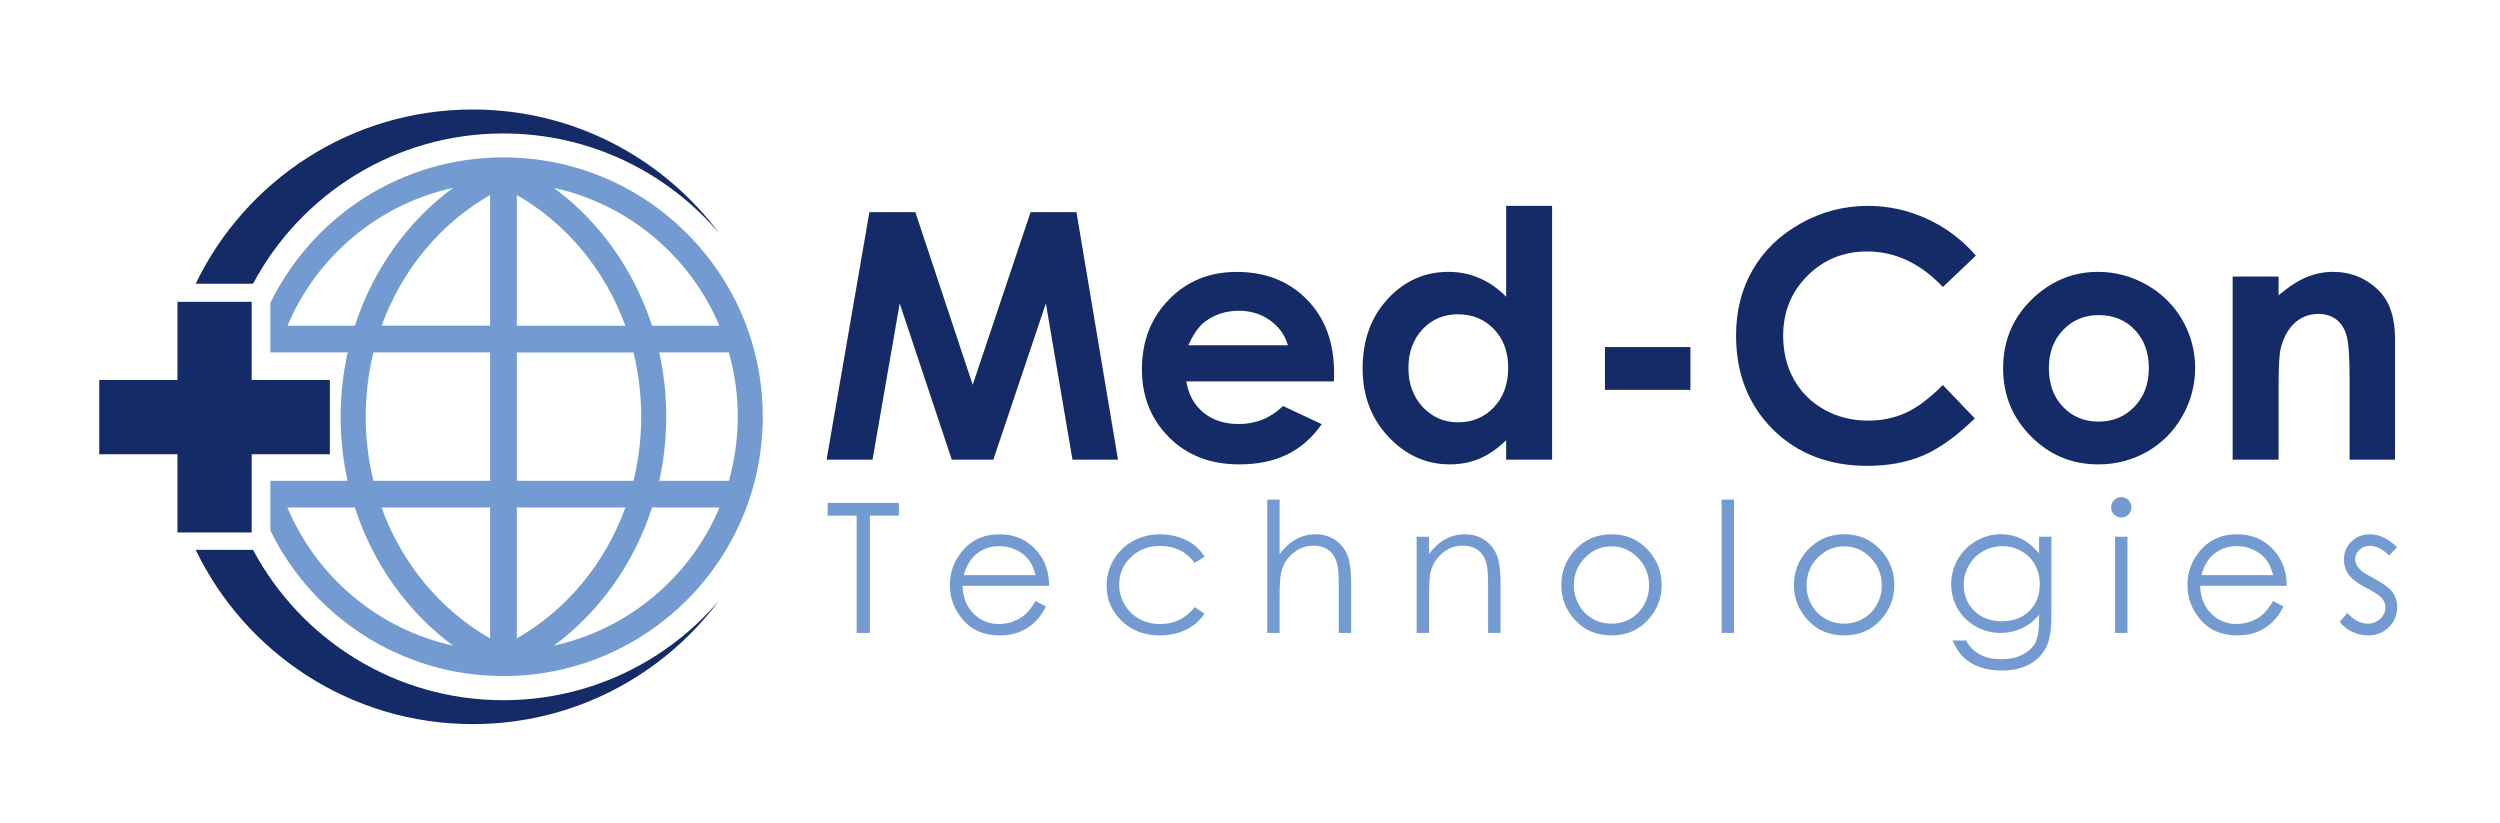 <svg version="1.2" xmlns="http://www.w3.org/2000/svg" viewBox="0 0 4267 1404" width="4267" height="1404">
    <defs>
        <clipPath clipPathUnits="userSpaceOnUse" id="cp1">
            <path d="m0 0h4267v1404h-4267z"/>
        </clipPath>
    </defs>
    <style>.a{fill:#152b67}.b{fill:#749bd1}</style>
    <g clip-path="url(#cp1)">
        <path class="a"
              d="m563 648.6v126.7h-133.4v133.5h-126.7v-133.5h-133.5v-126.7h133.5v-133.5h126.7v133.5zm664.8 375.8c-95.6 128.4-248.5 211.5-420.9 211.5-208.3 0-388.3-121.5-472.9-297.4h97.9c81.3 152.6 242.1 256.6 427.1 256.6 147.8 0 280.1-66.3 368.8-170.7zm-795.9-540.1h-97.9c84.6-175.9 264.6-297.4 472.9-297.4 172.4 0 325.3 83.2 420.9 211.6-88.7-104.5-221-170.7-368.8-170.7-185 0-345.8 103.9-427.1 256.5z"/>
        <path fill-rule="evenodd" class="b"
              d="m1301.9 711.2c0 244.5-198.1 442.7-442.6 442.7-174.7 0-325.8-101.2-397.8-248.3v-85h131.8c-7.8-35.1-11.9-71.7-11.9-109.4 0-37.7 4.2-74.5 12-109.7h-131.9v-84.6c72-147.1 223.1-248.3 397.8-248.3 244.5 0 442.6 198.2 442.6 442.6zm-696.2-155.2c31.2-96.4 90.6-178.6 167.6-235.4-127.9 28.1-232.8 117.2-282.7 235.4zm167.5 545.9c-77-56.9-136.5-139.3-167.6-235.8h-115.1c49.7 118.3 154.7 207.7 282.7 235.8zm63.3-235.8h-185.4c34.8 96.2 101.2 175.5 185.4 223.5zm0-264.6h-199.1c-8.6 35-13.2 71.8-13.2 109.7 0 37.8 4.5 74.5 13.1 109.4h199.2zm0-268.6c-84.1 47.9-150.3 127.1-185.2 223h185.2zm108.8-12.3c77 56.8 136.4 139 167.6 235.4h115c-49.8-118.2-154.7-207.3-282.6-235.4zm-63.2 235.4h185.2c-34.9-96-101.1-175.2-185.2-223.1zm0 264.6h199.2c8.5-34.9 13.1-71.5 13.1-109.3 0-37.9-4.6-74.7-13.2-109.7h-199.1zm0 269c84.2-48 150.5-127.3 185.4-223.5h-185.4zm346-223.5h-115.1c-31.1 96.5-90.5 178.9-167.6 235.8 128-28.1 233-117.5 282.7-235.8zm16-45.5c9.8-34.8 15.1-71.5 15.1-109.4 0-38-5.3-74.8-15.2-109.7h-118.8c7.8 35.2 11.9 72 11.9 109.7 0 37.7-4.1 74.3-11.8 109.4zm168.5 59.5v-21.8h121.6v21.8h-49.5v200.2h-22.6v-200.2zm354.8 145.7l17.8 9.4q-8.7 17.2-20.2 27.8-11.5 10.5-25.8 16-14.4 5.5-32.5 5.5-40.2 0-62.9-26.3-22.6-26.3-22.6-59.5 0-31.3 19.2-55.7 24.3-31.1 65.1-31.1 42 0 67 31.8 17.9 22.5 18.2 56.2h-147.8q0.6 28.6 18.3 46.9 17.7 18.3 43.7 18.3 12.5 0 24.4-4.4 11.8-4.3 20.1-11.6 8.4-7.2 18-23.3zm0-44.2q-4.2-16.9-12.3-27-8.1-10.1-21.4-16.3-13.3-6.2-27.9-6.2-24.2 0-41.6 15.6-12.7 11.3-19.2 33.9zm288.5-31.4l-16.8 10.5q-21.7-28.9-59.2-28.9-30 0-49.8 19.3-19.9 19.3-19.9 46.9 0 17.9 9.2 33.8 9.1 15.8 25 24.5 15.9 8.8 35.6 8.8 36.2 0 59.1-28.8l16.8 11q-11.8 17.7-31.6 27.5-19.9 9.7-45.2 9.7-39 0-64.6-24.7-25.7-24.7-25.7-60.2 0-23.9 12-44.3 12-20.5 33-31.9 21-11.5 46.9-11.5 16.3 0 31.5 5 15.2 5 25.7 13 10.6 8 18 20.3zm107-97.5h21.1v92.9q12.9-16.9 28.3-25.3 15.4-8.4 33.3-8.4 18.4 0 32.7 9.4 14.3 9.3 21 25.1 6.8 15.8 6.8 49.4v84.5h-21.1v-78.3q0-28.4-2.3-37.9-3.9-16.3-14.2-24.5-10.4-8.2-27.1-8.2-19.2 0-34.3 12.6-15.2 12.7-20 31.4-3.1 12.1-3.1 44.7v60.2h-21.1zm255 63.4h21.1v29.4q12.7-16.9 28.1-25.2 15.3-8.4 33.5-8.4 18.4 0 32.6 9.3 14.3 9.4 21.1 25.2 6.8 15.9 6.8 49.4v84.5h-21.2v-78.3q0-28.4-2.3-37.9-3.7-16.3-14.1-24.5-10.4-8.3-27.2-8.3-19.1 0-34.3 12.7-15.2 12.7-20 31.4-3 12.2-3 44.7v60.2h-21.1zm332.6-4.2q38 0 62.9 27.4 22.7 25.1 22.7 59.3 0 34.5-24 60.2-23.9 25.7-61.6 25.7-37.8 0-61.7-25.7-24-25.7-24-60.2 0-34.1 22.7-59.1 24.9-27.6 63-27.6zm-0.1 20.6q-26.3 0-45.2 19.5-19 19.5-19 47.1 0 17.8 8.7 33.2 8.6 15.4 23.3 23.8 14.7 8.3 32.2 8.3 17.6 0 32.3-8.3 14.7-8.4 23.3-23.8 8.6-15.4 8.6-33.2 0-27.6-19-47.1-19-19.5-45.2-19.5zm188-79.8h21.2v227.6h-21.2zm209.3 59.1q37.9 0 62.8 27.5 22.7 25.1 22.7 59.3 0 34.4-23.9 60.2-24 25.7-61.6 25.7-37.8 0-61.8-25.7-24-25.8-24-60.2 0-34.1 22.7-59.1 25-27.7 63.1-27.7zm-0.1 20.7q-26.4 0-45.3 19.5-18.9 19.5-18.9 47.1 0 17.8 8.6 33.2 8.6 15.4 23.3 23.7 14.7 8.4 32.3 8.4 17.5 0 32.2-8.4 14.7-8.3 23.4-23.7 8.6-15.4 8.6-33.2 0-27.6-19-47.1-19-19.5-45.2-19.5zm332.7-16.4h21.1v130.8q0 34.6-6 50.6-8.3 22.6-28.8 34.8-20.5 12.2-49.4 12.2-21.1 0-37.9-5.9-16.9-6-27.4-16.1-10.6-10-19.5-29.4h23q9.3 16.3 24.1 24.1 14.8 7.9 36.7 7.9 21.7 0 36.5-8.1 14.9-8 21.3-20.2 6.3-12.2 6.3-39.3v-8.5q-11.9 15.1-29.1 23.2-17.3 8.1-36.6 8.1-22.7 0-42.6-11.3-19.9-11.2-30.8-30.2-10.9-19.1-10.9-41.8 0-22.8 11.3-42.5 11.4-19.7 31.4-31.2 20-11.5 42.2-11.5 18.4 0 34.4 7.7 15.9 7.6 30.7 25.1zm-62.3 16.1q-18 0-33.4 8.7-15.4 8.7-24.1 24-8.8 15.3-8.8 33.1 0 27.1 18.1 44.7 18.1 17.7 47 17.7 29.1 0 46.8-17.5 17.8-17.5 17.8-46.1 0-18.5-8.2-33.1-8.1-14.6-23.1-23-14.9-8.5-32.1-8.5zm202.5-83.7q7.2 0 12.3 5.1 5.1 5.1 5.1 12.4 0 7.1-5.1 12.2-5.1 5.1-12.3 5.1-7.1 0-12.2-5.1-5.1-5.1-5.1-12.2 0-7.3 5.1-12.4 5.1-5.1 12.2-5.1zm-10.5 67.6h21.1v164.2h-21.1zm269.7 109.7l17.8 9.3q-8.7 17.3-20.2 27.8-11.5 10.6-25.8 16.1-14.4 5.5-32.5 5.5-40.2 0-62.9-26.3-22.6-26.4-22.6-59.6 0-31.2 19.2-55.7 24.3-31 65.1-31 42 0 67 31.8 17.9 22.5 18.2 56.1h-147.8q0.6 28.6 18.3 46.9 17.7 18.3 43.7 18.3 12.5 0 24.4-4.3 11.8-4.4 20.1-11.6 8.3-7.2 18-23.3zm0-44.2q-4.2-16.9-12.3-27-8.1-10.1-21.4-16.3-13.3-6.2-27.9-6.2-24.2 0-41.6 15.5-12.7 11.3-19.2 34zm211.7-47.6l-13.6 14.1q-17-16.5-33.2-16.5-10.3 0-17.6 6.8-7.3 6.8-7.3 15.9 0 8 6 15.2 6.1 7.4 25.4 17.4 23.6 12.2 32.1 23.5 8.3 11.5 8.3 25.8 0 20.2-14.2 34.3-14.2 14-35.5 14-14.2 0-27.2-6.2-12.9-6.2-21.3-17l13.2-15.1q16.2 18.2 34.4 18.2 12.7 0 21.6-8.1 8.9-8.2 8.9-19.2 0-9-5.9-16.1-5.9-7-26.6-17.5-22.2-11.5-30.2-22.7-8-11.1-8-25.5 0-18.7 12.7-31.1 12.8-12.3 32.3-12.3 22.7 0 45.7 22.1z"/>
        <path fill-rule="evenodd" class="a"
              d="m1483.9 362.1h78.4l97.9 294.7 98.8-294.7h78.3l70.9 422.5h-77.7l-45.4-266.8-89.7 266.8h-70.9l-88.9-266.8-46.4 266.8h-78.4zm792.8 288.9h-251.9q5.4 33.4 29.1 53 23.7 19.7 60.5 19.7 43.9 0 75.5-30.7l66.1 31q-24.7 35-59.2 51.8-34.4 16.8-81.8 16.8-73.6 0-119.8-46.3-46.2-46.4-46.2-116.2 0-71.5 46.1-118.8 46-47.2 115.6-47.2 73.8 0 120 47.2 46.3 47.3 46.3 124.8zm-78.5-61.7q-7.7-26.2-30.6-42.6-22.9-16.3-53.1-16.3-32.8 0-57.5 18.4-15.6 11.4-28.8 40.5zm372.5-237.9h78.4v433.2h-78.4v-33.1q-22.9 21.9-46 31.5-23.1 9.6-50.1 9.6-60.5 0-104.7-47-44.2-46.9-44.2-116.7 0-72.4 42.8-118.6 42.7-46.3 103.8-46.3 28.1 0 52.8 10.7 24.7 10.6 45.6 31.8zm-82.4 185q-36.3 0-60.4 25.7-24 25.7-24 65.9 0 40.5 24.4 66.7 24.5 26.1 60.3 26.1 36.9 0 61.2-25.7 24.4-25.7 24.4-67.4 0-40.7-24.4-66-24.3-25.3-61.5-25.3zm251 56h145.9v73h-145.9zm633.1-156.1l-56.3 53.6q-57.4-60.7-129.1-60.7-60.6 0-102 41.4-41.5 41.4-41.5 102.1 0 42.3 18.4 75 18.3 32.8 51.9 51.5 33.6 18.7 74.6 18.7 35 0 64-13.1 29-13.1 63.7-47.6l54.5 56.9q-46.8 45.7-88.4 63.4-41.7 17.6-95.1 17.6-98.5 0-161.3-62.4-62.7-62.5-62.7-160.2 0-63.1 28.6-112.3 28.5-49.1 81.8-78.9 53.3-29.9 114.8-29.9 52.2 0 100.6 22.1 48.4 22.1 83.5 62.8zm208.5 27.7q44.2 0 83.1 22.1 38.9 22.1 60.8 60 21.8 37.9 21.8 81.9 0 44.2-22 82.7-21.9 38.5-59.9 60.2-37.9 21.7-83.5 21.7-67.2 0-114.8-47.9-47.5-47.8-47.5-116.1 0-73.3 53.7-122.1 47.1-42.5 108.3-42.5zm1.3 73.8q-36.6 0-60.9 25.4-24.3 25.4-24.3 65.1 0 40.8 24 66 24.1 25.3 60.9 25.3 36.8 0 61.3-25.6 24.4-25.5 24.4-65.7 0-40.2-24-65.4-24-25.1-61.4-25.1zm228.5-65.8h78.4v32q26.6-22.4 48.3-31.2 21.6-8.8 44.3-8.8 46.5 0 78.9 32.4 27.2 27.6 27.2 81.6v206.5h-77.5v-136.8q0-56-5-74.3-5.1-18.4-17.5-28-12.5-9.6-30.8-9.6-23.8 0-40.9 15.9-17 15.9-23.6 44-3.4 14.7-3.4 63.4v125.4h-78.4z"/>
    </g>
</svg>